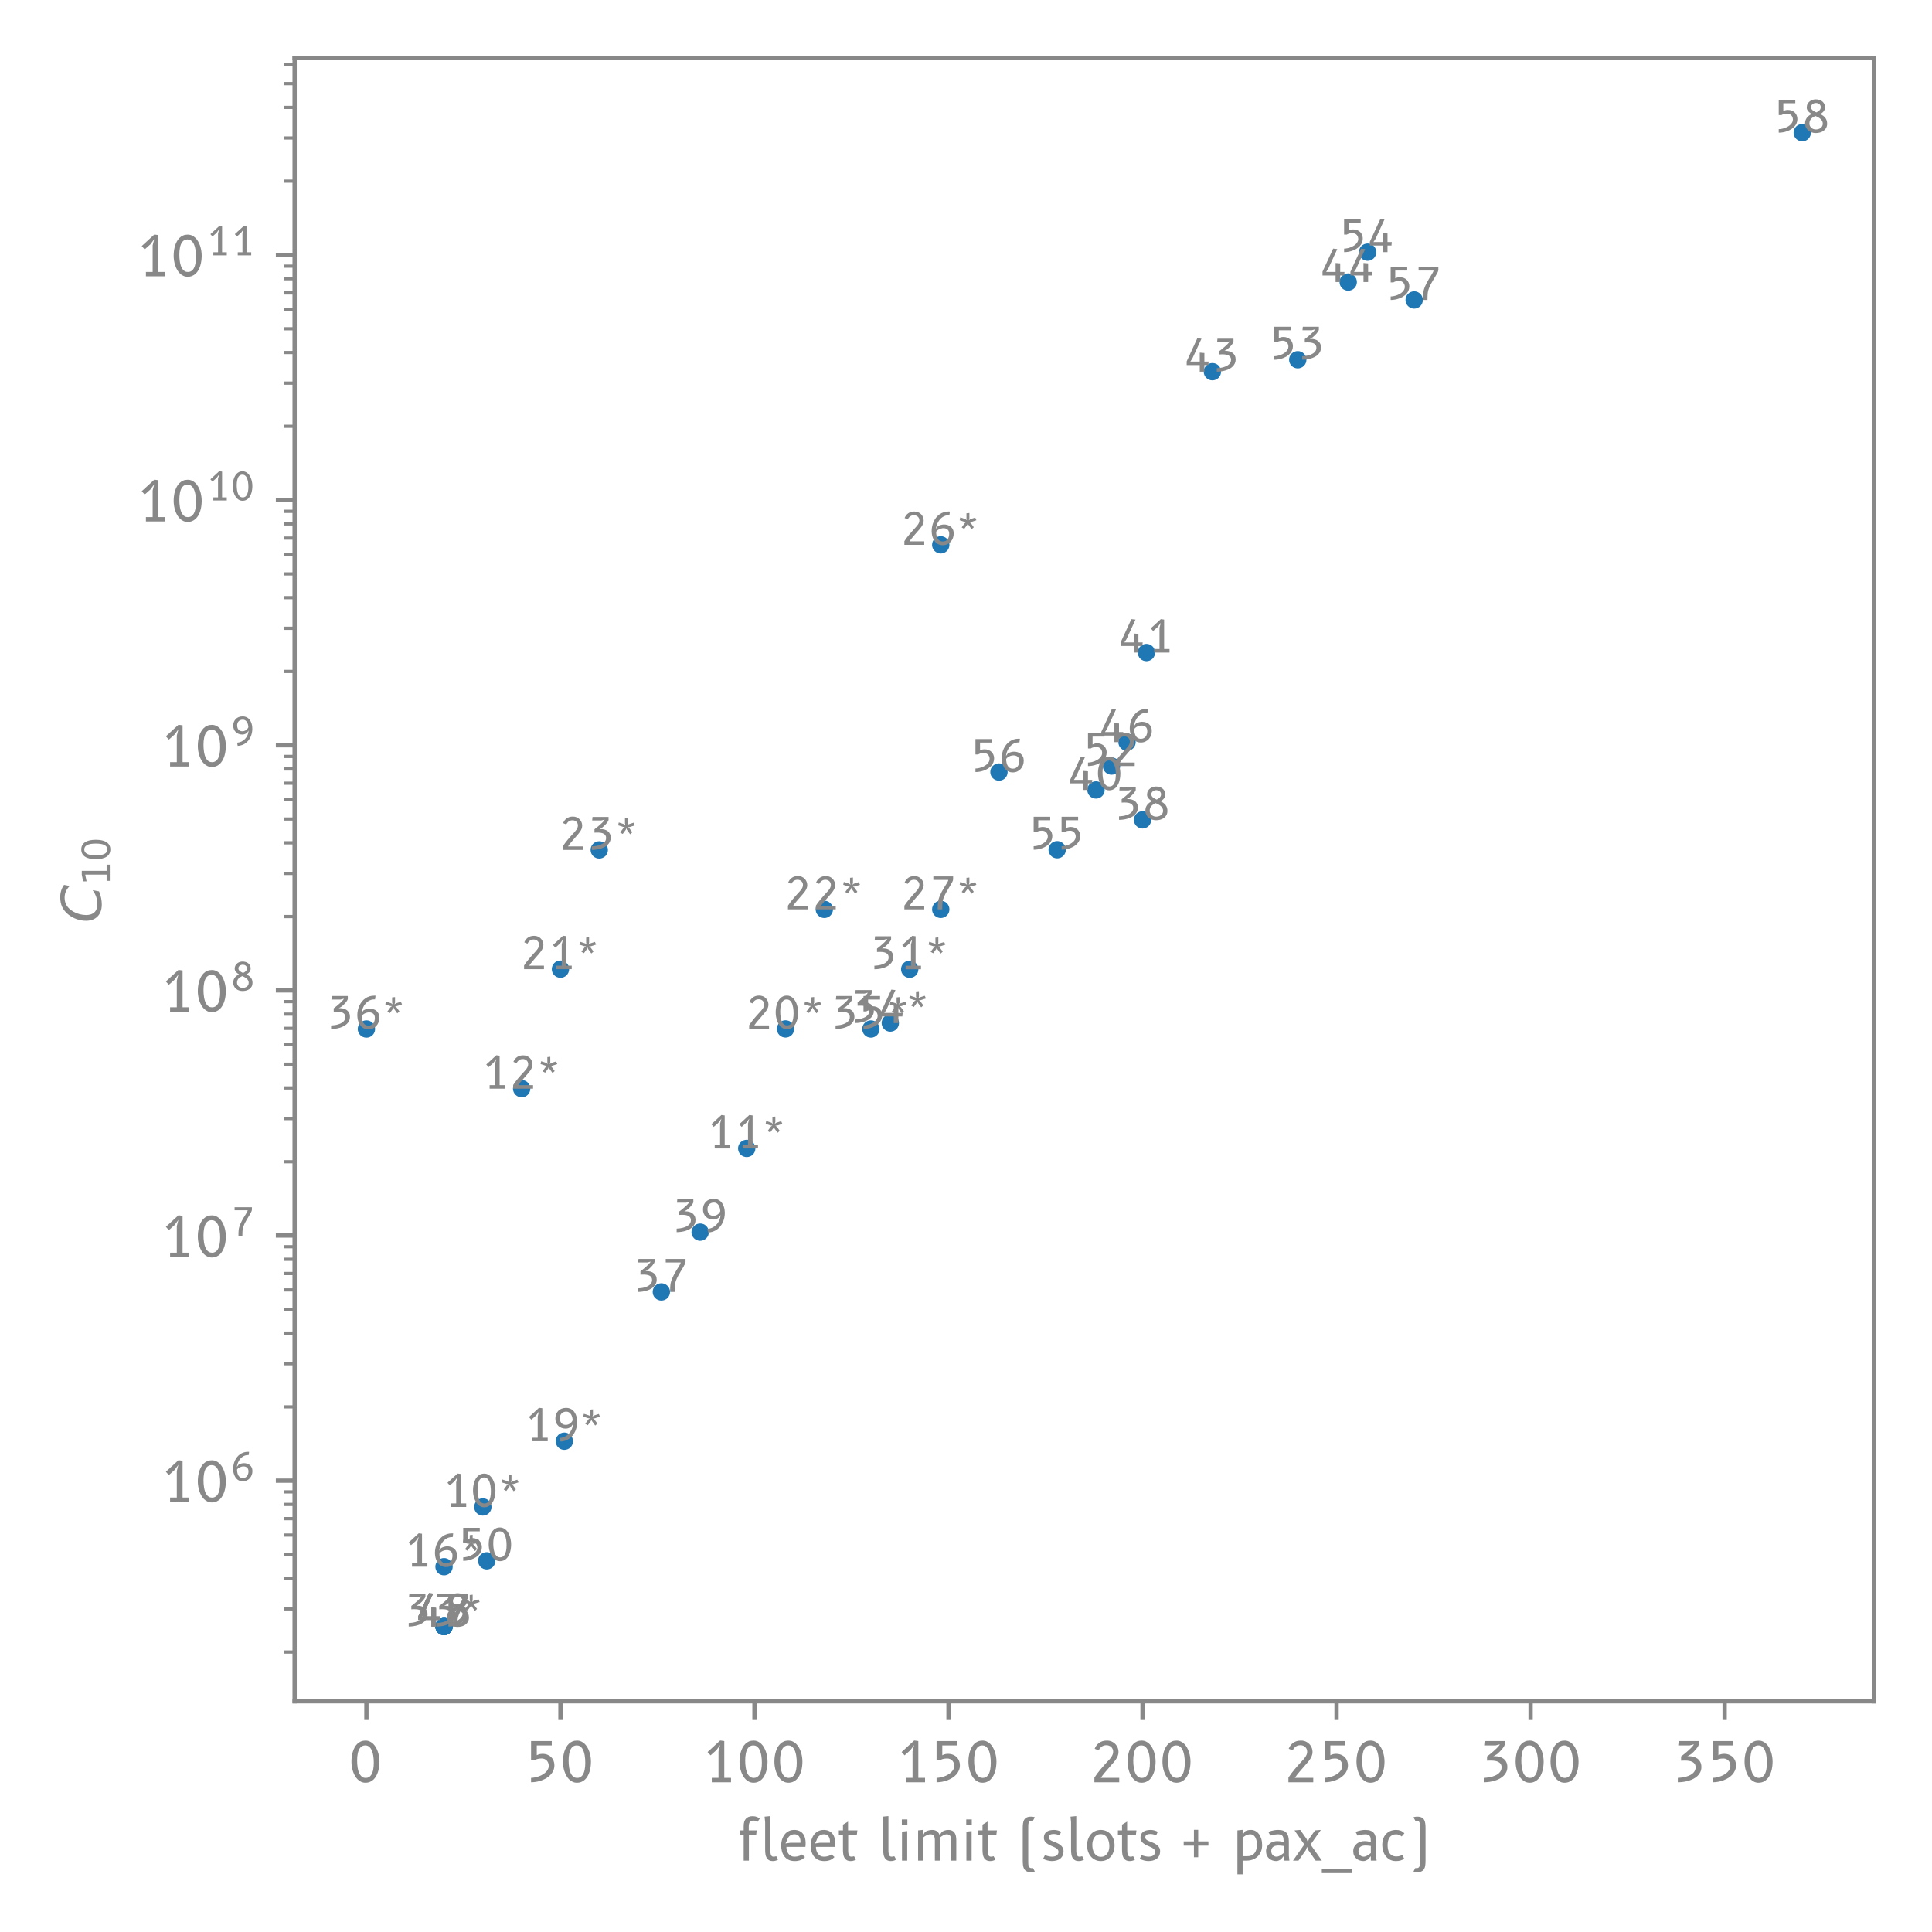 <?xml version="1.0" encoding="utf-8" standalone="no"?>
<!DOCTYPE svg PUBLIC "-//W3C//DTD SVG 1.1//EN"
  "http://www.w3.org/Graphics/SVG/1.1/DTD/svg11.dtd">
<svg xmlns:xlink="http://www.w3.org/1999/xlink" width="360pt" height="360pt" viewBox="0 0 360 360" xmlns="http://www.w3.org/2000/svg" version="1.1">
 <defs>
  <style type="text/css">*{stroke-linejoin: round; stroke-linecap: butt}</style>
 </defs>
 <g id="figure_1">
  <g id="patch_1">
   <path d="M 0 360 
L 360 360 
L 360 0 
L 0 0 
L 0 360 
z
" style="fill: none"/>
  </g>
  <g id="axes_1">
   <g id="patch_2">
    <path d="M 54.9 317 
L 349.2 317 
L 349.2 10.8 
L 54.9 10.8 
L 54.9 317 
z
" style="fill: none"/>
   </g>
   <g id="PathCollection_1">
    <defs>
     <path id="m53cd0189f0" d="M 0 1.118 
C 0.297 1.118 0.581 1 0.791 0.791 
C 1 0.581 1.118 0.297 1.118 0 
C 1.118 -0.297 1 -0.581 0.791 -0.791 
C 0.581 -1 0.297 -1.118 0 -1.118 
C -0.297 -1.118 -0.581 -1 -0.791 -0.791 
C -1 -0.581 -1.118 -0.297 -1.118 0 
C -1.118 0.297 -1 0.581 -0.791 0.791 
C -0.581 1 -0.297 1.118 0 1.118 
z
" style="stroke: #1f77b4"/>
    </defs>
    <g clip-path="url(#p229b0c632c)">
     <use xlink:href="#m53cd0189f0" x="89.97" y="280.796" style="fill: #1f77b4; stroke: #1f77b4"/>
     <use xlink:href="#m53cd0189f0" x="139.141" y="213.989" style="fill: #1f77b4; stroke: #1f77b4"/>
     <use xlink:href="#m53cd0189f0" x="97.201" y="202.854" style="fill: #1f77b4; stroke: #1f77b4"/>
     <use xlink:href="#m53cd0189f0" x="82.739" y="291.931" style="fill: #1f77b4; stroke: #1f77b4"/>
     <use xlink:href="#m53cd0189f0" x="105.155" y="268.548" style="fill: #1f77b4; stroke: #1f77b4"/>
     <use xlink:href="#m53cd0189f0" x="146.372" y="191.72" style="fill: #1f77b4; stroke: #1f77b4"/>
     <use xlink:href="#m53cd0189f0" x="104.432" y="180.585" style="fill: #1f77b4; stroke: #1f77b4"/>
     <use xlink:href="#m53cd0189f0" x="153.603" y="169.451" style="fill: #1f77b4; stroke: #1f77b4"/>
     <use xlink:href="#m53cd0189f0" x="111.663" y="158.369" style="fill: #1f77b4; stroke: #1f77b4"/>
     <use xlink:href="#m53cd0189f0" x="175.295" y="101.519" style="fill: #1f77b4; stroke: #1f77b4"/>
     <use xlink:href="#m53cd0189f0" x="175.295" y="169.451" style="fill: #1f77b4; stroke: #1f77b4"/>
     <use xlink:href="#m53cd0189f0" x="169.511" y="180.602" style="fill: #1f77b4; stroke: #1f77b4"/>
     <use xlink:href="#m53cd0189f0" x="82.739" y="303.082" style="fill: #1f77b4; stroke: #1f77b4"/>
     <use xlink:href="#m53cd0189f0" x="165.895" y="190.623" style="fill: #1f77b4; stroke: #1f77b4"/>
     <use xlink:href="#m53cd0189f0" x="162.28" y="191.736" style="fill: #1f77b4; stroke: #1f77b4"/>
     <use xlink:href="#m53cd0189f0" x="68.277" y="191.736" style="fill: #1f77b4; stroke: #1f77b4"/>
     <use xlink:href="#m53cd0189f0" x="123.233" y="240.728" style="fill: #1f77b4; stroke: #1f77b4"/>
     <use xlink:href="#m53cd0189f0" x="212.896" y="152.769" style="fill: #1f77b4; stroke: #1f77b4"/>
     <use xlink:href="#m53cd0189f0" x="130.464" y="229.594" style="fill: #1f77b4; stroke: #1f77b4"/>
     <use xlink:href="#m53cd0189f0" x="204.219" y="147.198" style="fill: #1f77b4; stroke: #1f77b4"/>
     <use xlink:href="#m53cd0189f0" x="213.62" y="121.589" style="fill: #1f77b4; stroke: #1f77b4"/>
     <use xlink:href="#m53cd0189f0" x="225.912" y="69.256" style="fill: #1f77b4; stroke: #1f77b4"/>
     <use xlink:href="#m53cd0189f0" x="251.221" y="52.555" style="fill: #1f77b4; stroke: #1f77b4"/>
     <use xlink:href="#m53cd0189f0" x="82.739" y="303.082" style="fill: #1f77b4; stroke: #1f77b4"/>
     <use xlink:href="#m53cd0189f0" x="210.004" y="138.291" style="fill: #1f77b4; stroke: #1f77b4"/>
     <use xlink:href="#m53cd0189f0" x="82.739" y="303.082" style="fill: #1f77b4; stroke: #1f77b4"/>
     <use xlink:href="#m53cd0189f0" x="82.739" y="303.082" style="fill: #1f77b4; stroke: #1f77b4"/>
     <use xlink:href="#m53cd0189f0" x="90.693" y="290.834" style="fill: #1f77b4; stroke: #1f77b4"/>
     <use xlink:href="#m53cd0189f0" x="207.112" y="142.744" style="fill: #1f77b4; stroke: #1f77b4"/>
     <use xlink:href="#m53cd0189f0" x="241.82" y="67.029" style="fill: #1f77b4; stroke: #1f77b4"/>
     <use xlink:href="#m53cd0189f0" x="254.836" y="46.987" style="fill: #1f77b4; stroke: #1f77b4"/>
     <use xlink:href="#m53cd0189f0" x="196.988" y="158.333" style="fill: #1f77b4; stroke: #1f77b4"/>
     <use xlink:href="#m53cd0189f0" x="186.142" y="143.858" style="fill: #1f77b4; stroke: #1f77b4"/>
     <use xlink:href="#m53cd0189f0" x="263.513" y="55.895" style="fill: #1f77b4; stroke: #1f77b4"/>
     <use xlink:href="#m53cd0189f0" x="335.823" y="24.718" style="fill: #1f77b4; stroke: #1f77b4"/>
    </g>
   </g>
   <g id="matplotlib.axis_1">
    <g id="xtick_1">
     <g id="line2d_1">
      <defs>
       <path id="m9e0efb2080" d="M 0 0 
L 0 3.5 
" style="stroke: #888888; stroke-width: 0.8"/>
      </defs>
      <g>
       <use xlink:href="#m9e0efb2080" x="68.277" y="317" style="fill: #888888; stroke: #888888; stroke-width: 0.8"/>
      </g>
     </g>
     <g id="text_1">
      <!-- 0 -->
      <g style="fill: #888888" transform="translate(65.027 332.1) scale(0.1 -0.1)">
       <defs>
        <path id="B612-Regular-30" d="M 1920 -54 
Q 1648 -54 1421 50 
Q 1194 154 1013 333 
Q 832 512 696 752 
Q 560 992 469 1265 
Q 378 1539 333 1828 
Q 288 2118 288 2400 
Q 288 2688 326 2982 
Q 365 3277 448 3549 
Q 531 3821 660 4059 
Q 790 4298 971 4474 
Q 1152 4650 1387 4752 
Q 1622 4854 1920 4854 
Q 2192 4854 2419 4750 
Q 2646 4646 2827 4467 
Q 3008 4288 3144 4048 
Q 3280 3808 3371 3534 
Q 3462 3261 3507 2969 
Q 3552 2678 3552 2400 
Q 3552 2112 3513 1817 
Q 3475 1523 3392 1251 
Q 3309 979 3179 740 
Q 3050 502 2869 326 
Q 2688 150 2451 48 
Q 2214 -54 1920 -54 
z
M 950 2538 
Q 950 2352 963 2129 
Q 976 1907 1014 1681 
Q 1053 1456 1121 1245 
Q 1190 1034 1300 869 
Q 1411 704 1569 605 
Q 1728 506 1946 506 
Q 2141 506 2286 581 
Q 2432 656 2537 785 
Q 2643 915 2710 1086 
Q 2778 1258 2818 1453 
Q 2858 1648 2874 1856 
Q 2890 2064 2890 2262 
Q 2890 2448 2877 2670 
Q 2864 2893 2825 3117 
Q 2787 3341 2718 3553 
Q 2650 3766 2539 3929 
Q 2429 4093 2270 4192 
Q 2112 4291 1894 4291 
Q 1699 4291 1553 4216 
Q 1408 4141 1302 4013 
Q 1197 3885 1129 3712 
Q 1062 3539 1022 3344 
Q 982 3149 966 2942 
Q 950 2736 950 2538 
z
" transform="scale(0.016)"/>
       </defs>
       <use xlink:href="#B612-Regular-30"/>
      </g>
     </g>
    </g>
    <g id="xtick_2">
     <g id="line2d_2">
      <g>
       <use xlink:href="#m9e0efb2080" x="104.432" y="317" style="fill: #888888; stroke: #888888; stroke-width: 0.8"/>
      </g>
     </g>
     <g id="text_2">
      <!-- 50 -->
      <g style="fill: #888888" transform="translate(97.932 332.1) scale(0.1 -0.1)">
       <defs>
        <path id="B612-Regular-35" d="M 1306 3142 
Q 1328 3155 1384 3184 
Q 1440 3213 1523 3241 
Q 1606 3270 1713 3291 
Q 1821 3312 1952 3312 
Q 2285 3312 2545 3208 
Q 2806 3104 2987 2923 
Q 3168 2742 3262 2499 
Q 3357 2256 3357 1981 
Q 3357 1658 3241 1384 
Q 3126 1110 2926 891 
Q 2726 672 2459 505 
Q 2192 339 1889 225 
Q 1587 112 1267 56 
Q 947 0 640 0 
L 640 512 
Q 880 518 1126 571 
Q 1373 624 1601 712 
Q 1830 800 2030 925 
Q 2230 1050 2379 1202 
Q 2528 1354 2614 1533 
Q 2701 1712 2701 1914 
Q 2701 2077 2648 2230 
Q 2595 2384 2491 2504 
Q 2387 2624 2230 2697 
Q 2074 2771 1866 2771 
Q 1702 2771 1571 2750 
Q 1440 2730 1336 2699 
Q 1232 2669 1158 2630 
Q 1085 2592 1037 2560 
L 640 2560 
L 640 4800 
L 3050 4800 
L 3050 4288 
L 1306 4288 
L 1306 3142 
z
" transform="scale(0.016)"/>
       </defs>
       <use xlink:href="#B612-Regular-35"/>
       <use xlink:href="#B612-Regular-30" x="65"/>
      </g>
     </g>
    </g>
    <g id="xtick_3">
     <g id="line2d_3">
      <g>
       <use xlink:href="#m9e0efb2080" x="140.587" y="317" style="fill: #888888; stroke: #888888; stroke-width: 0.8"/>
      </g>
     </g>
     <g id="text_3">
      <!-- 100 -->
      <g style="fill: #888888" transform="translate(130.837 332.1) scale(0.1 -0.1)">
       <defs>
        <path id="B612-Regular-31" d="M 1120 0 
L 1120 512 
L 1904 512 
L 1904 3603 
L 2090 4330 
L 1654 3734 
L 976 3133 
L 630 3520 
L 2096 4864 
L 2576 4800 
L 2576 512 
L 3360 512 
L 3360 0 
L 1120 0 
z
" transform="scale(0.016)"/>
       </defs>
       <use xlink:href="#B612-Regular-31"/>
       <use xlink:href="#B612-Regular-30" x="65"/>
       <use xlink:href="#B612-Regular-30" x="130"/>
      </g>
     </g>
    </g>
    <g id="xtick_4">
     <g id="line2d_4">
      <g>
       <use xlink:href="#m9e0efb2080" x="176.742" y="317" style="fill: #888888; stroke: #888888; stroke-width: 0.8"/>
      </g>
     </g>
     <g id="text_4">
      <!-- 150 -->
      <g style="fill: #888888" transform="translate(166.992 332.1) scale(0.1 -0.1)">
       <use xlink:href="#B612-Regular-31"/>
       <use xlink:href="#B612-Regular-35" x="65"/>
       <use xlink:href="#B612-Regular-30" x="130"/>
      </g>
     </g>
    </g>
    <g id="xtick_5">
     <g id="line2d_5">
      <g>
       <use xlink:href="#m9e0efb2080" x="212.896" y="317" style="fill: #888888; stroke: #888888; stroke-width: 0.8"/>
      </g>
     </g>
     <g id="text_5">
      <!-- 200 -->
      <g style="fill: #888888" transform="translate(203.146 332.1) scale(0.1 -0.1)">
       <defs>
        <path id="B612-Regular-32" d="M 486 0 
L 486 538 
Q 640 781 817 1016 
Q 995 1251 1176 1470 
Q 1357 1690 1533 1886 
Q 1709 2083 1856 2246 
Q 2019 2426 2166 2584 
Q 2314 2742 2426 2899 
Q 2538 3056 2605 3217 
Q 2672 3379 2672 3568 
Q 2672 3722 2614 3858 
Q 2557 3994 2453 4094 
Q 2349 4195 2205 4254 
Q 2061 4314 1888 4314 
Q 1693 4314 1550 4261 
Q 1408 4208 1301 4121 
Q 1194 4035 1115 3928 
Q 1037 3821 970 3712 
L 518 3904 
Q 602 4112 731 4286 
Q 861 4461 1037 4587 
Q 1213 4714 1437 4784 
Q 1661 4854 1936 4854 
Q 2259 4854 2512 4739 
Q 2765 4624 2939 4437 
Q 3114 4250 3205 4013 
Q 3296 3776 3296 3533 
Q 3296 3286 3205 3064 
Q 3114 2842 2978 2642 
Q 2842 2442 2685 2266 
Q 2528 2090 2397 1936 
Q 2230 1741 2064 1552 
Q 1898 1363 1746 1182 
Q 1594 1002 1462 834 
Q 1331 666 1235 512 
L 3379 512 
L 3379 0 
L 486 0 
z
" transform="scale(0.016)"/>
       </defs>
       <use xlink:href="#B612-Regular-32"/>
       <use xlink:href="#B612-Regular-30" x="65"/>
       <use xlink:href="#B612-Regular-30" x="130"/>
      </g>
     </g>
    </g>
    <g id="xtick_6">
     <g id="line2d_6">
      <g>
       <use xlink:href="#m9e0efb2080" x="249.051" y="317" style="fill: #888888; stroke: #888888; stroke-width: 0.8"/>
      </g>
     </g>
     <g id="text_6">
      <!-- 250 -->
      <g style="fill: #888888" transform="translate(239.301 332.1) scale(0.1 -0.1)">
       <use xlink:href="#B612-Regular-32"/>
       <use xlink:href="#B612-Regular-35" x="65"/>
       <use xlink:href="#B612-Regular-30" x="130"/>
      </g>
     </g>
    </g>
    <g id="xtick_7">
     <g id="line2d_7">
      <g>
       <use xlink:href="#m9e0efb2080" x="285.206" y="317" style="fill: #888888; stroke: #888888; stroke-width: 0.8"/>
      </g>
     </g>
     <g id="text_7">
      <!-- 300 -->
      <g style="fill: #888888" transform="translate(275.456 332.1) scale(0.1 -0.1)">
       <defs>
        <path id="B612-Regular-33" d="M 688 4288 
L 736 4800 
L 3072 4800 
L 3072 4352 
Q 3034 4224 2942 4085 
Q 2851 3946 2728 3805 
Q 2605 3664 2459 3525 
Q 2314 3386 2166 3261 
L 1744 3024 
Q 1776 3030 1825 3032 
Q 1875 3034 1920 3034 
Q 2230 3034 2497 2957 
Q 2765 2880 2961 2725 
Q 3158 2570 3272 2331 
Q 3386 2093 3386 1770 
Q 3386 1459 3270 1206 
Q 3155 954 2955 757 
Q 2755 560 2486 417 
Q 2218 275 1912 182 
Q 1606 90 1280 45 
Q 954 0 640 0 
L 640 512 
Q 906 522 1162 560 
Q 1418 598 1648 667 
Q 1878 736 2073 835 
Q 2269 934 2411 1067 
Q 2554 1200 2634 1366 
Q 2714 1533 2714 1738 
Q 2714 1968 2616 2121 
Q 2518 2275 2348 2364 
Q 2179 2454 1950 2491 
Q 1722 2528 1459 2528 
Q 1357 2528 1237 2523 
Q 1117 2518 1021 2512 
L 1021 3008 
Q 1152 3104 1305 3225 
Q 1459 3347 1616 3480 
Q 1773 3613 1921 3749 
Q 2070 3885 2192 4008 
Q 2314 4131 2397 4236 
Q 2480 4342 2506 4416 
L 2019 4288 
L 688 4288 
z
" transform="scale(0.016)"/>
       </defs>
       <use xlink:href="#B612-Regular-33"/>
       <use xlink:href="#B612-Regular-30" x="65"/>
       <use xlink:href="#B612-Regular-30" x="130"/>
      </g>
     </g>
    </g>
    <g id="xtick_8">
     <g id="line2d_8">
      <g>
       <use xlink:href="#m9e0efb2080" x="321.361" y="317" style="fill: #888888; stroke: #888888; stroke-width: 0.8"/>
      </g>
     </g>
     <g id="text_8">
      <!-- 350 -->
      <g style="fill: #888888" transform="translate(311.611 332.1) scale(0.1 -0.1)">
       <use xlink:href="#B612-Regular-33"/>
       <use xlink:href="#B612-Regular-35" x="65"/>
       <use xlink:href="#B612-Regular-30" x="130"/>
      </g>
     </g>
    </g>
    <g id="text_9">
     <!-- fleet limit (slots + pax_ac) -->
     <g style="fill: #888888" transform="translate(137.55 346.7) scale(0.1 -0.1)">
      <defs>
       <path id="B612-Regular-66" d="M 160 3520 
L 640 3520 
L 640 4016 
Q 640 4288 699 4502 
Q 758 4717 886 4865 
Q 1014 5014 1214 5094 
Q 1414 5174 1696 5174 
Q 1840 5174 1960 5150 
Q 2080 5126 2181 5088 
Q 2282 5050 2366 4998 
Q 2451 4947 2518 4893 
L 2246 4515 
Q 2179 4563 2060 4612 
Q 1942 4662 1798 4662 
Q 1523 4662 1377 4507 
Q 1232 4352 1232 3984 
L 1232 3520 
L 2160 3520 
L 2096 3008 
L 1248 3008 
L 1248 0 
L 640 0 
L 640 3008 
L 160 3008 
L 160 3520 
z
" transform="scale(0.016)"/>
       <path id="B612-Regular-6c" d="M 1248 1203 
Q 1248 992 1272 849 
Q 1296 707 1342 619 
Q 1389 531 1457 494 
Q 1526 458 1616 458 
Q 1686 458 1744 466 
Q 1802 474 1843 486 
Q 1891 499 1930 515 
L 2150 128 
Q 2125 102 2069 72 
Q 2013 42 1936 13 
Q 1859 -16 1761 -35 
Q 1664 -54 1552 -54 
Q 1264 -54 1085 51 
Q 906 157 806 339 
Q 707 522 673 763 
Q 640 1005 640 1280 
L 640 4480 
L 576 5120 
L 1248 5184 
L 1248 1203 
z
" transform="scale(0.016)"/>
       <path id="B612-Regular-65" d="M 3091 413 
Q 2992 310 2873 224 
Q 2755 138 2611 75 
Q 2467 13 2292 -20 
Q 2118 -54 1904 -54 
Q 1478 -54 1177 96 
Q 877 246 686 499 
Q 496 752 408 1078 
Q 320 1405 320 1760 
Q 320 1987 361 2209 
Q 403 2432 486 2633 
Q 570 2835 694 3008 
Q 819 3181 985 3305 
Q 1152 3430 1361 3502 
Q 1571 3574 1824 3574 
Q 2170 3574 2422 3462 
Q 2675 3350 2841 3148 
Q 3008 2947 3088 2665 
Q 3168 2384 3168 2042 
Q 3168 1942 3161 1824 
Q 3155 1706 3142 1600 
L 928 1600 
Q 928 1360 993 1152 
Q 1059 944 1177 789 
Q 1296 634 1464 546 
Q 1632 458 1840 458 
Q 2045 458 2197 488 
Q 2349 518 2457 561 
Q 2566 605 2635 649 
Q 2704 694 2742 720 
L 3091 413 
z
M 2560 2080 
Q 2563 2115 2564 2150 
Q 2566 2186 2566 2221 
Q 2566 2403 2524 2556 
Q 2483 2710 2398 2824 
Q 2314 2938 2182 3002 
Q 2051 3066 1872 3066 
Q 1658 3066 1506 2997 
Q 1354 2928 1250 2821 
Q 1146 2714 1083 2586 
Q 1021 2458 989 2342 
L 822 1994 
L 1392 2080 
L 2560 2080 
z
" transform="scale(0.016)"/>
       <path id="B612-Regular-74" d="M 1248 1203 
Q 1248 992 1272 849 
Q 1296 707 1342 619 
Q 1389 531 1457 494 
Q 1526 458 1616 458 
Q 1686 458 1744 466 
Q 1802 474 1843 486 
Q 1891 499 1930 515 
L 2150 128 
Q 2125 102 2069 72 
Q 2013 42 1936 13 
Q 1859 -16 1761 -35 
Q 1664 -54 1552 -54 
Q 1264 -54 1085 51 
Q 906 157 806 339 
Q 707 522 673 763 
Q 640 1005 640 1280 
L 640 3008 
L 160 3008 
L 160 3520 
L 640 3520 
L 640 4189 
L 1232 4544 
L 1232 3520 
L 2320 3520 
L 2256 3008 
L 1248 3008 
L 1248 1203 
z
" transform="scale(0.016)"/>
       <path id="B612-Regular-20" transform="scale(0.016)"/>
       <path id="B612-Regular-69" d="M 1248 0 
L 640 0 
L 640 3376 
L 1248 3440 
L 1248 0 
z
M 621 4800 
L 1267 4800 
L 1267 4160 
L 621 4160 
L 621 4800 
z
" transform="scale(0.016)"/>
       <path id="B612-Regular-6d" d="M 1248 0 
L 640 0 
L 640 3520 
L 1248 3584 
L 1248 2998 
L 1443 3341 
Q 1501 3379 1587 3420 
Q 1674 3462 1782 3496 
Q 1891 3530 2016 3552 
Q 2141 3574 2272 3574 
Q 2630 3574 2854 3400 
Q 3078 3226 3146 2954 
L 3389 3328 
Q 3501 3418 3705 3496 
Q 3910 3574 4176 3574 
Q 4419 3574 4592 3492 
Q 4765 3411 4875 3257 
Q 4986 3104 5037 2886 
Q 5088 2669 5088 2400 
L 5088 0 
L 4480 0 
L 4480 2368 
Q 4480 2541 4456 2670 
Q 4432 2800 4373 2888 
Q 4314 2976 4214 3019 
Q 4115 3062 3968 3062 
Q 3875 3062 3774 3030 
Q 3674 2998 3571 2945 
Q 3469 2893 3371 2824 
Q 3274 2755 3187 2685 
Q 3197 2592 3198 2529 
Q 3200 2467 3200 2368 
L 3200 0 
L 2592 0 
L 2592 2368 
Q 2592 2714 2477 2888 
Q 2362 3062 2064 3062 
Q 1968 3062 1859 3033 
Q 1750 3005 1643 2953 
Q 1536 2902 1433 2836 
Q 1331 2771 1248 2701 
L 1248 0 
z
" transform="scale(0.016)"/>
       <path id="B612-Regular-28" d="M 640 3776 
Q 640 4061 669 4307 
Q 698 4554 795 4734 
Q 893 4915 1083 5017 
Q 1274 5120 1600 5120 
Q 1661 5120 1728 5115 
Q 1795 5110 1856 5100 
Q 1917 5091 1966 5075 
Q 2016 5059 2045 5040 
L 1824 4637 
Q 1805 4640 1779 4643 
Q 1757 4646 1728 4649 
Q 1699 4653 1664 4653 
Q 1523 4653 1444 4585 
Q 1366 4518 1329 4403 
Q 1293 4288 1286 4137 
Q 1280 3987 1280 3821 
L 1280 -45 
Q 1280 -211 1286 -361 
Q 1293 -512 1329 -627 
Q 1366 -742 1444 -809 
Q 1523 -877 1664 -877 
Q 1699 -877 1728 -875 
Q 1757 -874 1779 -870 
Q 1805 -867 1824 -861 
L 2045 -1264 
Q 2016 -1283 1966 -1299 
Q 1917 -1315 1856 -1324 
Q 1795 -1334 1728 -1339 
Q 1661 -1344 1600 -1344 
Q 1274 -1344 1083 -1241 
Q 893 -1139 795 -958 
Q 698 -778 669 -531 
Q 640 -285 640 0 
L 640 3776 
z
" transform="scale(0.016)"/>
       <path id="B612-Regular-73" d="M 2115 2941 
Q 2058 2970 1978 2998 
Q 1898 3027 1811 3049 
Q 1725 3072 1637 3085 
Q 1549 3098 1469 3098 
Q 1130 3098 989 2997 
Q 848 2896 848 2694 
Q 848 2560 941 2472 
Q 1034 2384 1181 2313 
Q 1328 2243 1509 2180 
Q 1690 2118 1862 2032 
Q 1987 1971 2115 1888 
Q 2243 1805 2345 1693 
Q 2448 1581 2512 1440 
Q 2576 1299 2576 1123 
Q 2576 800 2467 576 
Q 2358 352 2171 213 
Q 1984 74 1733 10 
Q 1482 -54 1197 -54 
Q 1088 -54 950 -33 
Q 813 -13 675 24 
Q 538 61 413 112 
Q 288 163 205 221 
L 416 643 
Q 493 605 598 571 
Q 704 538 816 512 
Q 928 486 1038 472 
Q 1149 458 1235 458 
Q 1382 458 1518 488 
Q 1654 518 1758 585 
Q 1862 653 1924 760 
Q 1987 867 1987 1024 
Q 1987 1142 1937 1232 
Q 1888 1322 1803 1390 
Q 1718 1459 1606 1516 
Q 1494 1574 1369 1627 
Q 1245 1680 1113 1736 
Q 982 1792 864 1859 
Q 752 1923 648 2000 
Q 544 2077 464 2173 
Q 384 2269 336 2389 
Q 288 2509 288 2662 
Q 288 2906 374 3080 
Q 461 3254 617 3363 
Q 774 3472 995 3523 
Q 1216 3574 1482 3574 
Q 1603 3574 1721 3555 
Q 1840 3536 1949 3505 
Q 2058 3475 2147 3433 
Q 2237 3392 2301 3350 
L 2115 2941 
z
" transform="scale(0.016)"/>
       <path id="B612-Regular-6f" d="M 1917 -54 
Q 1562 -54 1269 85 
Q 976 224 765 469 
Q 554 714 437 1048 
Q 320 1382 320 1770 
Q 320 2157 432 2488 
Q 544 2819 752 3060 
Q 960 3302 1256 3438 
Q 1552 3574 1917 3574 
Q 2272 3574 2566 3438 
Q 2861 3302 3072 3060 
Q 3283 2819 3401 2488 
Q 3520 2157 3520 1770 
Q 3520 1382 3406 1048 
Q 3293 714 3085 469 
Q 2877 224 2579 85 
Q 2282 -54 1917 -54 
z
M 2912 1683 
Q 2912 1942 2856 2192 
Q 2800 2442 2678 2638 
Q 2557 2835 2365 2956 
Q 2173 3078 1904 3078 
Q 1648 3078 1462 2972 
Q 1277 2867 1158 2691 
Q 1040 2515 984 2291 
Q 928 2067 928 1830 
Q 928 1571 984 1321 
Q 1040 1072 1160 877 
Q 1280 682 1470 562 
Q 1661 442 1930 442 
Q 2182 442 2368 547 
Q 2554 653 2675 827 
Q 2797 1002 2854 1226 
Q 2912 1450 2912 1683 
z
" transform="scale(0.016)"/>
       <path id="B612-Regular-2b" d="M 320 2240 
L 1514 2240 
L 1514 3587 
L 2010 3587 
L 2010 2240 
L 3200 2240 
L 3200 1744 
L 2010 1744 
L 2010 390 
L 1514 390 
L 1514 1744 
L 320 1744 
L 320 2240 
z
" transform="scale(0.016)"/>
       <path id="B612-Regular-70" d="M 1248 512 
L 1773 512 
Q 2067 512 2283 609 
Q 2499 707 2638 883 
Q 2778 1059 2845 1305 
Q 2912 1552 2912 1850 
Q 2912 2163 2851 2392 
Q 2790 2621 2684 2769 
Q 2579 2918 2440 2990 
Q 2301 3062 2144 3062 
Q 1987 3062 1851 3022 
Q 1715 2982 1601 2921 
Q 1488 2861 1398 2787 
Q 1309 2714 1248 2646 
L 1248 512 
z
M 640 -1600 
L 640 3520 
L 1248 3584 
L 1248 3021 
L 1552 3427 
Q 1645 3482 1816 3528 
Q 1987 3574 2237 3574 
Q 2502 3574 2736 3449 
Q 2970 3325 3144 3094 
Q 3318 2864 3419 2537 
Q 3520 2211 3520 1808 
Q 3520 1414 3392 1083 
Q 3264 752 3029 510 
Q 2794 269 2459 134 
Q 2125 0 1712 0 
L 1248 0 
L 1248 -1600 
L 640 -1600 
z
" transform="scale(0.016)"/>
       <path id="B612-Regular-61" d="M 2944 0 
L 2272 0 
L 2272 518 
L 1971 160 
Q 1917 118 1846 80 
Q 1776 42 1704 11 
Q 1632 -19 1560 -36 
Q 1488 -54 1427 -54 
Q 1187 -54 968 21 
Q 749 96 584 241 
Q 419 387 321 603 
Q 224 819 224 1101 
Q 224 1398 344 1617 
Q 464 1837 651 1982 
Q 838 2128 1068 2200 
Q 1299 2272 1520 2272 
Q 1702 2272 1841 2253 
Q 1981 2234 2077 2208 
Q 2189 2179 2272 2144 
L 2272 2256 
Q 2272 2445 2249 2595 
Q 2227 2746 2158 2850 
Q 2090 2954 1960 3008 
Q 1830 3062 1616 3062 
Q 1443 3062 1283 3038 
Q 1123 3014 998 2986 
Q 851 2950 726 2912 
L 496 3341 
Q 637 3405 816 3456 
Q 970 3501 1181 3537 
Q 1392 3574 1648 3574 
Q 2016 3574 2256 3475 
Q 2496 3376 2633 3197 
Q 2771 3018 2825 2766 
Q 2880 2515 2880 2208 
L 2880 576 
L 2944 0 
z
M 2272 1706 
Q 2182 1718 2080 1731 
Q 1994 1741 1882 1750 
Q 1770 1760 1648 1760 
Q 1469 1760 1320 1725 
Q 1171 1690 1062 1611 
Q 954 1533 893 1408 
Q 832 1283 832 1104 
Q 832 960 880 841 
Q 928 723 1011 636 
Q 1094 550 1208 504 
Q 1322 458 1453 458 
Q 1514 458 1582 475 
Q 1651 493 1720 521 
Q 1789 550 1857 588 
Q 1926 627 1987 666 
Q 2131 758 2272 877 
L 2272 1706 
z
" transform="scale(0.016)"/>
       <path id="B612-Regular-78" d="M 2723 0 
L 1866 1222 
L 1722 1600 
L 1578 1222 
L 720 0 
L 83 0 
L 1402 1882 
L 256 3520 
L 931 3574 
L 1683 2499 
L 1808 2144 
L 1930 2499 
L 2650 3520 
L 3325 3574 
L 2128 1866 
L 3443 0 
L 2723 0 
z
" transform="scale(0.016)"/>
       <path id="B612-Regular-5f" d="M 0 -960 
L 3520 -960 
L 3520 -1456 
L 0 -1456 
L 0 -960 
z
" transform="scale(0.016)"/>
       <path id="B612-Regular-63" d="M 2582 2810 
Q 2458 2922 2286 2992 
Q 2115 3062 1933 3062 
Q 1664 3062 1475 2961 
Q 1286 2861 1169 2688 
Q 1053 2515 998 2286 
Q 944 2058 944 1805 
Q 944 1542 993 1304 
Q 1043 1066 1161 883 
Q 1280 701 1477 593 
Q 1674 486 1968 486 
Q 2214 486 2385 544 
Q 2557 602 2650 666 
L 2880 214 
Q 2701 93 2462 19 
Q 2224 -54 1923 -54 
Q 1523 -54 1222 104 
Q 922 262 722 526 
Q 522 790 421 1134 
Q 320 1478 320 1846 
Q 320 2179 417 2491 
Q 515 2803 715 3043 
Q 915 3283 1220 3428 
Q 1526 3574 1939 3574 
Q 2234 3574 2466 3483 
Q 2698 3392 2899 3171 
L 2582 2810 
z
" transform="scale(0.016)"/>
       <path id="B612-Regular-29" d="M 2237 0 
Q 2237 -285 2208 -531 
Q 2179 -778 2081 -958 
Q 1984 -1139 1793 -1241 
Q 1603 -1344 1277 -1344 
Q 1216 -1344 1149 -1339 
Q 1082 -1334 1021 -1324 
Q 960 -1315 910 -1299 
Q 861 -1283 832 -1264 
L 1053 -861 
Q 1072 -867 1098 -870 
Q 1120 -874 1149 -875 
Q 1178 -877 1213 -877 
Q 1354 -877 1432 -809 
Q 1510 -742 1547 -627 
Q 1584 -512 1590 -361 
Q 1597 -211 1597 -45 
L 1597 3821 
Q 1597 3987 1590 4137 
Q 1584 4288 1547 4403 
Q 1510 4518 1432 4585 
Q 1354 4653 1213 4653 
Q 1178 4653 1149 4649 
Q 1120 4646 1098 4643 
Q 1072 4640 1053 4637 
L 832 5040 
Q 861 5059 910 5075 
Q 960 5091 1021 5100 
Q 1082 5110 1149 5115 
Q 1216 5120 1277 5120 
Q 1603 5120 1793 5017 
Q 1984 4915 2081 4734 
Q 2179 4554 2208 4307 
Q 2237 4061 2237 3776 
L 2237 0 
z
" transform="scale(0.016)"/>
      </defs>
      <use xlink:href="#B612-Regular-66"/>
      <use xlink:href="#B612-Regular-6c" x="40"/>
      <use xlink:href="#B612-Regular-65" x="75"/>
      <use xlink:href="#B612-Regular-65" x="130"/>
      <use xlink:href="#B612-Regular-74" x="185"/>
      <use xlink:href="#B612-Regular-20" x="225"/>
      <use xlink:href="#B612-Regular-6c" x="260"/>
      <use xlink:href="#B612-Regular-69" x="295"/>
      <use xlink:href="#B612-Regular-6d" x="325"/>
      <use xlink:href="#B612-Regular-69" x="415"/>
      <use xlink:href="#B612-Regular-74" x="445"/>
      <use xlink:href="#B612-Regular-20" x="485"/>
      <use xlink:href="#B612-Regular-28" x="520"/>
      <use xlink:href="#B612-Regular-73" x="565"/>
      <use xlink:href="#B612-Regular-6c" x="610"/>
      <use xlink:href="#B612-Regular-6f" x="645"/>
      <use xlink:href="#B612-Regular-74" x="705"/>
      <use xlink:href="#B612-Regular-73" x="745"/>
      <use xlink:href="#B612-Regular-20" x="790"/>
      <use xlink:href="#B612-Regular-2b" x="825"/>
      <use xlink:href="#B612-Regular-20" x="885"/>
      <use xlink:href="#B612-Regular-70" x="920"/>
      <use xlink:href="#B612-Regular-61" x="980"/>
      <use xlink:href="#B612-Regular-78" x="1032.5"/>
      <use xlink:href="#B612-Regular-5f" x="1087.5"/>
      <use xlink:href="#B612-Regular-61" x="1142.5"/>
      <use xlink:href="#B612-Regular-63" x="1195"/>
      <use xlink:href="#B612-Regular-29" x="1245"/>
     </g>
    </g>
   </g>
   <g id="matplotlib.axis_2">
    <g id="ytick_1">
     <g id="line2d_9">
      <defs>
       <path id="m7ef2a7b43e" d="M 0 0 
L -3.5 0 
" style="stroke: #888888; stroke-width: 0.8"/>
      </defs>
      <g>
       <use xlink:href="#m7ef2a7b43e" x="54.9" y="275.899" style="fill: #888888; stroke: #888888; stroke-width: 0.8"/>
      </g>
     </g>
     <g id="text_10">
      <!-- $\mathdefault{10^{6}}$ -->
      <g style="fill: #888888" transform="translate(29.9 279.949) scale(0.1 -0.1)">
       <defs>
        <path id="B612-Regular-36" d="M 2973 4301 
Q 2950 4307 2907 4308 
Q 2864 4310 2829 4310 
Q 2598 4310 2380 4238 
Q 2163 4166 1971 4035 
Q 1779 3904 1617 3721 
Q 1456 3539 1333 3320 
Q 1210 3101 1130 2851 
Q 1050 2602 1024 2336 
L 1290 2710 
Q 1370 2762 1477 2808 
Q 1584 2854 1702 2889 
Q 1821 2925 1942 2945 
Q 2064 2966 2173 2966 
Q 2451 2966 2708 2889 
Q 2966 2813 3166 2653 
Q 3366 2493 3486 2241 
Q 3606 1990 3606 1642 
Q 3606 1296 3489 987 
Q 3373 678 3161 446 
Q 2950 214 2656 80 
Q 2362 -54 2003 -54 
Q 1690 -54 1448 46 
Q 1206 147 1027 313 
Q 848 480 728 694 
Q 608 909 533 1134 
Q 458 1360 426 1581 
Q 394 1802 394 1984 
Q 394 2365 472 2726 
Q 550 3088 699 3406 
Q 848 3725 1062 3992 
Q 1277 4259 1550 4449 
Q 1824 4640 2152 4747 
Q 2480 4854 2858 4854 
Q 2906 4854 2963 4852 
Q 3021 4851 3053 4845 
L 2973 4301 
z
M 1053 1910 
Q 1053 1821 1054 1747 
Q 1056 1674 1064 1603 
Q 1072 1533 1085 1461 
Q 1098 1389 1120 1302 
Q 1165 1120 1241 971 
Q 1318 822 1428 715 
Q 1539 608 1684 549 
Q 1830 490 2013 490 
Q 2266 490 2443 586 
Q 2621 682 2733 840 
Q 2845 998 2897 1200 
Q 2950 1402 2950 1610 
Q 2950 1811 2891 1964 
Q 2832 2118 2723 2219 
Q 2614 2320 2462 2371 
Q 2310 2422 2125 2422 
Q 1952 2422 1789 2380 
Q 1626 2339 1483 2268 
Q 1341 2198 1230 2105 
Q 1120 2013 1053 1910 
z
" transform="scale(0.016)"/>
       </defs>
       <use xlink:href="#B612-Regular-31" transform="translate(0 0.819)"/>
       <use xlink:href="#B612-Regular-30" transform="translate(65 0.819)"/>
       <use xlink:href="#B612-Regular-36" transform="translate(130.977 39.909) scale(0.7)"/>
      </g>
     </g>
    </g>
    <g id="ytick_2">
     <g id="line2d_10">
      <g>
       <use xlink:href="#m7ef2a7b43e" x="54.9" y="230.22" style="fill: #888888; stroke: #888888; stroke-width: 0.8"/>
      </g>
     </g>
     <g id="text_11">
      <!-- $\mathdefault{10^{7}}$ -->
      <g style="fill: #888888" transform="translate(29.9 234.27) scale(0.1 -0.1)">
       <defs>
        <path id="B612-Regular-37" d="M 640 4800 
L 3520 4800 
L 3520 4384 
Q 3520 4246 3416 4030 
Q 3312 3814 3152 3545 
Q 2992 3277 2803 2968 
Q 2614 2659 2441 2334 
Q 2269 2010 2141 1683 
Q 2013 1357 1978 1053 
Q 1962 922 1954 782 
Q 1946 643 1941 505 
Q 1936 368 1936 237 
L 1936 0 
L 1280 0 
Q 1280 96 1281 257 
Q 1283 419 1289 598 
Q 1296 778 1310 954 
Q 1325 1130 1350 1254 
Q 1424 1597 1561 1928 
Q 1699 2259 1860 2564 
Q 2022 2870 2192 3142 
Q 2362 3414 2499 3636 
Q 2637 3859 2725 4025 
Q 2813 4192 2813 4288 
L 640 4288 
L 640 4800 
z
" transform="scale(0.016)"/>
       </defs>
       <use xlink:href="#B612-Regular-31" transform="translate(0 0.409)"/>
       <use xlink:href="#B612-Regular-30" transform="translate(65 0.409)"/>
       <use xlink:href="#B612-Regular-37" transform="translate(130.977 39.5) scale(0.7)"/>
      </g>
     </g>
    </g>
    <g id="ytick_3">
     <g id="line2d_11">
      <g>
       <use xlink:href="#m7ef2a7b43e" x="54.9" y="184.541" style="fill: #888888; stroke: #888888; stroke-width: 0.8"/>
      </g>
     </g>
     <g id="text_12">
      <!-- $\mathdefault{10^{8}}$ -->
      <g style="fill: #888888" transform="translate(29.9 188.591) scale(0.1 -0.1)">
       <defs>
        <path id="B612-Regular-38" d="M 1955 4854 
Q 2246 4854 2496 4774 
Q 2746 4694 2926 4544 
Q 3107 4394 3209 4179 
Q 3312 3965 3312 3696 
Q 3312 3507 3256 3360 
Q 3200 3213 3104 3096 
Q 3008 2979 2881 2884 
Q 2755 2790 2614 2707 
Q 2851 2602 3038 2466 
Q 3226 2330 3355 2158 
Q 3485 1987 3553 1776 
Q 3622 1565 3622 1312 
Q 3622 957 3481 699 
Q 3341 442 3109 274 
Q 2877 106 2581 26 
Q 2285 -54 1974 -54 
Q 1670 -54 1388 37 
Q 1107 128 891 305 
Q 675 483 544 747 
Q 413 1011 413 1357 
Q 413 1613 486 1821 
Q 560 2029 688 2195 
Q 816 2362 992 2491 
Q 1168 2621 1373 2720 
Q 1222 2813 1092 2912 
Q 963 3011 865 3124 
Q 768 3238 712 3369 
Q 656 3501 656 3661 
Q 656 3971 779 4196 
Q 902 4422 1094 4568 
Q 1286 4714 1515 4784 
Q 1744 4854 1955 4854 
z
M 1920 2432 
Q 1718 2346 1556 2242 
Q 1395 2138 1281 2005 
Q 1168 1872 1105 1705 
Q 1043 1539 1043 1325 
Q 1043 1133 1121 976 
Q 1200 819 1329 705 
Q 1459 592 1628 531 
Q 1798 470 1978 470 
Q 2182 470 2366 526 
Q 2550 582 2689 691 
Q 2829 800 2909 960 
Q 2989 1120 2989 1328 
Q 2989 1542 2894 1710 
Q 2800 1878 2648 2011 
Q 2496 2144 2305 2246 
Q 2115 2349 1920 2432 
z
M 2051 2954 
Q 2346 3085 2520 3270 
Q 2694 3456 2694 3722 
Q 2694 3882 2628 3997 
Q 2563 4112 2464 4185 
Q 2365 4259 2245 4292 
Q 2125 4326 2016 4326 
Q 1872 4326 1737 4283 
Q 1603 4240 1500 4160 
Q 1398 4080 1336 3971 
Q 1274 3862 1274 3734 
Q 1274 3587 1336 3473 
Q 1398 3360 1505 3269 
Q 1613 3178 1753 3101 
Q 1894 3024 2051 2954 
z
" transform="scale(0.016)"/>
       </defs>
       <use xlink:href="#B612-Regular-31" transform="translate(0 0.819)"/>
       <use xlink:href="#B612-Regular-30" transform="translate(65 0.819)"/>
       <use xlink:href="#B612-Regular-38" transform="translate(130.977 39.909) scale(0.7)"/>
      </g>
     </g>
    </g>
    <g id="ytick_4">
     <g id="line2d_12">
      <g>
       <use xlink:href="#m7ef2a7b43e" x="54.9" y="138.863" style="fill: #888888; stroke: #888888; stroke-width: 0.8"/>
      </g>
     </g>
     <g id="text_13">
      <!-- $\mathdefault{10^{9}}$ -->
      <g style="fill: #888888" transform="translate(29.9 142.913) scale(0.1 -0.1)">
       <defs>
        <path id="B612-Regular-39" d="M 2714 2122 
Q 2525 1974 2334 1904 
Q 2144 1834 1904 1834 
Q 1590 1834 1318 1938 
Q 1046 2042 844 2234 
Q 643 2426 528 2696 
Q 413 2966 413 3299 
Q 413 3645 523 3929 
Q 634 4214 837 4420 
Q 1040 4627 1329 4740 
Q 1619 4854 1978 4854 
Q 2298 4854 2542 4755 
Q 2787 4656 2966 4493 
Q 3146 4330 3266 4118 
Q 3386 3907 3458 3680 
Q 3530 3453 3560 3229 
Q 3590 3005 3590 2816 
Q 3590 2442 3515 2090 
Q 3440 1738 3294 1424 
Q 3149 1110 2937 846 
Q 2726 582 2456 388 
Q 2186 195 1858 78 
Q 1530 -38 1155 -54 
L 1056 480 
Q 1440 499 1777 662 
Q 2115 826 2372 1096 
Q 2630 1366 2788 1726 
Q 2947 2086 2970 2496 
L 2714 2122 
z
M 2931 3050 
Q 2922 3290 2861 3515 
Q 2800 3741 2688 3918 
Q 2576 4096 2405 4203 
Q 2234 4310 2003 4310 
Q 1786 4310 1613 4240 
Q 1440 4170 1318 4045 
Q 1197 3920 1131 3744 
Q 1066 3568 1066 3357 
Q 1066 3149 1118 2969 
Q 1171 2790 1278 2659 
Q 1386 2528 1550 2453 
Q 1715 2378 1936 2378 
Q 2106 2378 2261 2432 
Q 2416 2486 2545 2577 
Q 2675 2669 2774 2790 
Q 2874 2912 2931 3050 
z
" transform="scale(0.016)"/>
       </defs>
       <use xlink:href="#B612-Regular-31" transform="translate(0 0.819)"/>
       <use xlink:href="#B612-Regular-30" transform="translate(65 0.819)"/>
       <use xlink:href="#B612-Regular-39" transform="translate(130.977 39.909) scale(0.7)"/>
      </g>
     </g>
    </g>
    <g id="ytick_5">
     <g id="line2d_13">
      <g>
       <use xlink:href="#m7ef2a7b43e" x="54.9" y="93.184" style="fill: #888888; stroke: #888888; stroke-width: 0.8"/>
      </g>
     </g>
     <g id="text_14">
      <!-- $\mathdefault{10^{10}}$ -->
      <g style="fill: #888888" transform="translate(25.4 97.234) scale(0.1 -0.1)">
       <use xlink:href="#B612-Regular-31" transform="translate(0 0.709)"/>
       <use xlink:href="#B612-Regular-30" transform="translate(65 0.709)"/>
       <use xlink:href="#B612-Regular-31" transform="translate(130.977 39.8) scale(0.7)"/>
       <use xlink:href="#B612-Regular-30" transform="translate(176.477 39.8) scale(0.7)"/>
      </g>
     </g>
    </g>
    <g id="ytick_6">
     <g id="line2d_14">
      <g>
       <use xlink:href="#m7ef2a7b43e" x="54.9" y="47.505" style="fill: #888888; stroke: #888888; stroke-width: 0.8"/>
      </g>
     </g>
     <g id="text_15">
      <!-- $\mathdefault{10^{11}}$ -->
      <g style="fill: #888888" transform="translate(25.4 51.555) scale(0.1 -0.1)">
       <use xlink:href="#B612-Regular-31" transform="translate(0 0.709)"/>
       <use xlink:href="#B612-Regular-30" transform="translate(65 0.709)"/>
       <use xlink:href="#B612-Regular-31" transform="translate(130.977 39.8) scale(0.7)"/>
       <use xlink:href="#B612-Regular-31" transform="translate(176.477 39.8) scale(0.7)"/>
      </g>
     </g>
    </g>
    <g id="ytick_7">
     <g id="line2d_15">
      <defs>
       <path id="mb6b6d3dd74" d="M 0 0 
L -2 0 
" style="stroke: #888888; stroke-width: 0.6"/>
      </defs>
      <g>
       <use xlink:href="#mb6b6d3dd74" x="54.9" y="307.827" style="fill: #888888; stroke: #888888; stroke-width: 0.6"/>
      </g>
     </g>
    </g>
    <g id="ytick_8">
     <g id="line2d_16">
      <g>
       <use xlink:href="#mb6b6d3dd74" x="54.9" y="299.783" style="fill: #888888; stroke: #888888; stroke-width: 0.6"/>
      </g>
     </g>
    </g>
    <g id="ytick_9">
     <g id="line2d_17">
      <g>
       <use xlink:href="#mb6b6d3dd74" x="54.9" y="294.076" style="fill: #888888; stroke: #888888; stroke-width: 0.6"/>
      </g>
     </g>
    </g>
    <g id="ytick_10">
     <g id="line2d_18">
      <g>
       <use xlink:href="#mb6b6d3dd74" x="54.9" y="289.649" style="fill: #888888; stroke: #888888; stroke-width: 0.6"/>
      </g>
     </g>
    </g>
    <g id="ytick_11">
     <g id="line2d_19">
      <g>
       <use xlink:href="#mb6b6d3dd74" x="54.9" y="286.033" style="fill: #888888; stroke: #888888; stroke-width: 0.6"/>
      </g>
     </g>
    </g>
    <g id="ytick_12">
     <g id="line2d_20">
      <g>
       <use xlink:href="#mb6b6d3dd74" x="54.9" y="282.975" style="fill: #888888; stroke: #888888; stroke-width: 0.6"/>
      </g>
     </g>
    </g>
    <g id="ytick_13">
     <g id="line2d_21">
      <g>
       <use xlink:href="#mb6b6d3dd74" x="54.9" y="280.326" style="fill: #888888; stroke: #888888; stroke-width: 0.6"/>
      </g>
     </g>
    </g>
    <g id="ytick_14">
     <g id="line2d_22">
      <g>
       <use xlink:href="#mb6b6d3dd74" x="54.9" y="277.989" style="fill: #888888; stroke: #888888; stroke-width: 0.6"/>
      </g>
     </g>
    </g>
    <g id="ytick_15">
     <g id="line2d_23">
      <g>
       <use xlink:href="#mb6b6d3dd74" x="54.9" y="262.148" style="fill: #888888; stroke: #888888; stroke-width: 0.6"/>
      </g>
     </g>
    </g>
    <g id="ytick_16">
     <g id="line2d_24">
      <g>
       <use xlink:href="#mb6b6d3dd74" x="54.9" y="254.105" style="fill: #888888; stroke: #888888; stroke-width: 0.6"/>
      </g>
     </g>
    </g>
    <g id="ytick_17">
     <g id="line2d_25">
      <g>
       <use xlink:href="#mb6b6d3dd74" x="54.9" y="248.398" style="fill: #888888; stroke: #888888; stroke-width: 0.6"/>
      </g>
     </g>
    </g>
    <g id="ytick_18">
     <g id="line2d_26">
      <g>
       <use xlink:href="#mb6b6d3dd74" x="54.9" y="243.971" style="fill: #888888; stroke: #888888; stroke-width: 0.6"/>
      </g>
     </g>
    </g>
    <g id="ytick_19">
     <g id="line2d_27">
      <g>
       <use xlink:href="#mb6b6d3dd74" x="54.9" y="240.354" style="fill: #888888; stroke: #888888; stroke-width: 0.6"/>
      </g>
     </g>
    </g>
    <g id="ytick_20">
     <g id="line2d_28">
      <g>
       <use xlink:href="#mb6b6d3dd74" x="54.9" y="237.296" style="fill: #888888; stroke: #888888; stroke-width: 0.6"/>
      </g>
     </g>
    </g>
    <g id="ytick_21">
     <g id="line2d_29">
      <g>
       <use xlink:href="#mb6b6d3dd74" x="54.9" y="234.647" style="fill: #888888; stroke: #888888; stroke-width: 0.6"/>
      </g>
     </g>
    </g>
    <g id="ytick_22">
     <g id="line2d_30">
      <g>
       <use xlink:href="#mb6b6d3dd74" x="54.9" y="232.31" style="fill: #888888; stroke: #888888; stroke-width: 0.6"/>
      </g>
     </g>
    </g>
    <g id="ytick_23">
     <g id="line2d_31">
      <g>
       <use xlink:href="#mb6b6d3dd74" x="54.9" y="216.469" style="fill: #888888; stroke: #888888; stroke-width: 0.6"/>
      </g>
     </g>
    </g>
    <g id="ytick_24">
     <g id="line2d_32">
      <g>
       <use xlink:href="#mb6b6d3dd74" x="54.9" y="208.426" style="fill: #888888; stroke: #888888; stroke-width: 0.6"/>
      </g>
     </g>
    </g>
    <g id="ytick_25">
     <g id="line2d_33">
      <g>
       <use xlink:href="#mb6b6d3dd74" x="54.9" y="202.719" style="fill: #888888; stroke: #888888; stroke-width: 0.6"/>
      </g>
     </g>
    </g>
    <g id="ytick_26">
     <g id="line2d_34">
      <g>
       <use xlink:href="#mb6b6d3dd74" x="54.9" y="198.292" style="fill: #888888; stroke: #888888; stroke-width: 0.6"/>
      </g>
     </g>
    </g>
    <g id="ytick_27">
     <g id="line2d_35">
      <g>
       <use xlink:href="#mb6b6d3dd74" x="54.9" y="194.675" style="fill: #888888; stroke: #888888; stroke-width: 0.6"/>
      </g>
     </g>
    </g>
    <g id="ytick_28">
     <g id="line2d_36">
      <g>
       <use xlink:href="#mb6b6d3dd74" x="54.9" y="191.617" style="fill: #888888; stroke: #888888; stroke-width: 0.6"/>
      </g>
     </g>
    </g>
    <g id="ytick_29">
     <g id="line2d_37">
      <g>
       <use xlink:href="#mb6b6d3dd74" x="54.9" y="188.968" style="fill: #888888; stroke: #888888; stroke-width: 0.6"/>
      </g>
     </g>
    </g>
    <g id="ytick_30">
     <g id="line2d_38">
      <g>
       <use xlink:href="#mb6b6d3dd74" x="54.9" y="186.632" style="fill: #888888; stroke: #888888; stroke-width: 0.6"/>
      </g>
     </g>
    </g>
    <g id="ytick_31">
     <g id="line2d_39">
      <g>
       <use xlink:href="#mb6b6d3dd74" x="54.9" y="170.791" style="fill: #888888; stroke: #888888; stroke-width: 0.6"/>
      </g>
     </g>
    </g>
    <g id="ytick_32">
     <g id="line2d_40">
      <g>
       <use xlink:href="#mb6b6d3dd74" x="54.9" y="162.747" style="fill: #888888; stroke: #888888; stroke-width: 0.6"/>
      </g>
     </g>
    </g>
    <g id="ytick_33">
     <g id="line2d_41">
      <g>
       <use xlink:href="#mb6b6d3dd74" x="54.9" y="157.04" style="fill: #888888; stroke: #888888; stroke-width: 0.6"/>
      </g>
     </g>
    </g>
    <g id="ytick_34">
     <g id="line2d_42">
      <g>
       <use xlink:href="#mb6b6d3dd74" x="54.9" y="152.613" style="fill: #888888; stroke: #888888; stroke-width: 0.6"/>
      </g>
     </g>
    </g>
    <g id="ytick_35">
     <g id="line2d_43">
      <g>
       <use xlink:href="#mb6b6d3dd74" x="54.9" y="148.997" style="fill: #888888; stroke: #888888; stroke-width: 0.6"/>
      </g>
     </g>
    </g>
    <g id="ytick_36">
     <g id="line2d_44">
      <g>
       <use xlink:href="#mb6b6d3dd74" x="54.9" y="145.938" style="fill: #888888; stroke: #888888; stroke-width: 0.6"/>
      </g>
     </g>
    </g>
    <g id="ytick_37">
     <g id="line2d_45">
      <g>
       <use xlink:href="#mb6b6d3dd74" x="54.9" y="143.289" style="fill: #888888; stroke: #888888; stroke-width: 0.6"/>
      </g>
     </g>
    </g>
    <g id="ytick_38">
     <g id="line2d_46">
      <g>
       <use xlink:href="#mb6b6d3dd74" x="54.9" y="140.953" style="fill: #888888; stroke: #888888; stroke-width: 0.6"/>
      </g>
     </g>
    </g>
    <g id="ytick_39">
     <g id="line2d_47">
      <g>
       <use xlink:href="#mb6b6d3dd74" x="54.9" y="125.112" style="fill: #888888; stroke: #888888; stroke-width: 0.6"/>
      </g>
     </g>
    </g>
    <g id="ytick_40">
     <g id="line2d_48">
      <g>
       <use xlink:href="#mb6b6d3dd74" x="54.9" y="117.068" style="fill: #888888; stroke: #888888; stroke-width: 0.6"/>
      </g>
     </g>
    </g>
    <g id="ytick_41">
     <g id="line2d_49">
      <g>
       <use xlink:href="#mb6b6d3dd74" x="54.9" y="111.361" style="fill: #888888; stroke: #888888; stroke-width: 0.6"/>
      </g>
     </g>
    </g>
    <g id="ytick_42">
     <g id="line2d_50">
      <g>
       <use xlink:href="#mb6b6d3dd74" x="54.9" y="106.935" style="fill: #888888; stroke: #888888; stroke-width: 0.6"/>
      </g>
     </g>
    </g>
    <g id="ytick_43">
     <g id="line2d_51">
      <g>
       <use xlink:href="#mb6b6d3dd74" x="54.9" y="103.318" style="fill: #888888; stroke: #888888; stroke-width: 0.6"/>
      </g>
     </g>
    </g>
    <g id="ytick_44">
     <g id="line2d_52">
      <g>
       <use xlink:href="#mb6b6d3dd74" x="54.9" y="100.26" style="fill: #888888; stroke: #888888; stroke-width: 0.6"/>
      </g>
     </g>
    </g>
    <g id="ytick_45">
     <g id="line2d_53">
      <g>
       <use xlink:href="#mb6b6d3dd74" x="54.9" y="97.611" style="fill: #888888; stroke: #888888; stroke-width: 0.6"/>
      </g>
     </g>
    </g>
    <g id="ytick_46">
     <g id="line2d_54">
      <g>
       <use xlink:href="#mb6b6d3dd74" x="54.9" y="95.274" style="fill: #888888; stroke: #888888; stroke-width: 0.6"/>
      </g>
     </g>
    </g>
    <g id="ytick_47">
     <g id="line2d_55">
      <g>
       <use xlink:href="#mb6b6d3dd74" x="54.9" y="79.433" style="fill: #888888; stroke: #888888; stroke-width: 0.6"/>
      </g>
     </g>
    </g>
    <g id="ytick_48">
     <g id="line2d_56">
      <g>
       <use xlink:href="#mb6b6d3dd74" x="54.9" y="71.39" style="fill: #888888; stroke: #888888; stroke-width: 0.6"/>
      </g>
     </g>
    </g>
    <g id="ytick_49">
     <g id="line2d_57">
      <g>
       <use xlink:href="#mb6b6d3dd74" x="54.9" y="65.683" style="fill: #888888; stroke: #888888; stroke-width: 0.6"/>
      </g>
     </g>
    </g>
    <g id="ytick_50">
     <g id="line2d_58">
      <g>
       <use xlink:href="#mb6b6d3dd74" x="54.9" y="61.256" style="fill: #888888; stroke: #888888; stroke-width: 0.6"/>
      </g>
     </g>
    </g>
    <g id="ytick_51">
     <g id="line2d_59">
      <g>
       <use xlink:href="#mb6b6d3dd74" x="54.9" y="57.639" style="fill: #888888; stroke: #888888; stroke-width: 0.6"/>
      </g>
     </g>
    </g>
    <g id="ytick_52">
     <g id="line2d_60">
      <g>
       <use xlink:href="#mb6b6d3dd74" x="54.9" y="54.581" style="fill: #888888; stroke: #888888; stroke-width: 0.6"/>
      </g>
     </g>
    </g>
    <g id="ytick_53">
     <g id="line2d_61">
      <g>
       <use xlink:href="#mb6b6d3dd74" x="54.9" y="51.932" style="fill: #888888; stroke: #888888; stroke-width: 0.6"/>
      </g>
     </g>
    </g>
    <g id="ytick_54">
     <g id="line2d_62">
      <g>
       <use xlink:href="#mb6b6d3dd74" x="54.9" y="49.595" style="fill: #888888; stroke: #888888; stroke-width: 0.6"/>
      </g>
     </g>
    </g>
    <g id="ytick_55">
     <g id="line2d_63">
      <g>
       <use xlink:href="#mb6b6d3dd74" x="54.9" y="33.755" style="fill: #888888; stroke: #888888; stroke-width: 0.6"/>
      </g>
     </g>
    </g>
    <g id="ytick_56">
     <g id="line2d_64">
      <g>
       <use xlink:href="#mb6b6d3dd74" x="54.9" y="25.711" style="fill: #888888; stroke: #888888; stroke-width: 0.6"/>
      </g>
     </g>
    </g>
    <g id="ytick_57">
     <g id="line2d_65">
      <g>
       <use xlink:href="#mb6b6d3dd74" x="54.9" y="20.004" style="fill: #888888; stroke: #888888; stroke-width: 0.6"/>
      </g>
     </g>
    </g>
    <g id="ytick_58">
     <g id="line2d_66">
      <g>
       <use xlink:href="#mb6b6d3dd74" x="54.9" y="15.577" style="fill: #888888; stroke: #888888; stroke-width: 0.6"/>
      </g>
     </g>
    </g>
    <g id="ytick_59">
     <g id="line2d_67">
      <g>
       <use xlink:href="#mb6b6d3dd74" x="54.9" y="11.96" style="fill: #888888; stroke: #888888; stroke-width: 0.6"/>
      </g>
     </g>
    </g>
    <g id="text_16">
     <!-- $C_{10}$ -->
     <g style="fill: #888888" transform="translate(18.9 172) rotate(-90) scale(0.1 -0.1)">
      <defs>
       <path id="DejaVuSans-Oblique-43" d="M 4447 4306 
L 4319 3641 
Q 4019 3944 3683 4091 
Q 3347 4238 2956 4238 
Q 2422 4238 2017 3981 
Q 1613 3725 1319 3200 
Q 1131 2863 1032 2486 
Q 934 2109 934 1728 
Q 934 1091 1264 756 
Q 1594 422 2222 422 
Q 2656 422 3056 561 
Q 3456 700 3834 978 
L 3688 231 
Q 3316 72 2936 -9 
Q 2556 -91 2175 -91 
Q 1278 -91 773 396 
Q 269 884 269 1753 
Q 269 2309 461 2846 
Q 653 3384 1013 3828 
Q 1394 4300 1883 4525 
Q 2372 4750 3022 4750 
Q 3422 4750 3780 4639 
Q 4138 4528 4447 4306 
z
" transform="scale(0.016)"/>
       <path id="DejaVuSans-31" d="M 794 531 
L 1825 531 
L 1825 4091 
L 703 3866 
L 703 4441 
L 1819 4666 
L 2450 4666 
L 2450 531 
L 3481 531 
L 3481 0 
L 794 0 
L 794 531 
z
" transform="scale(0.016)"/>
       <path id="DejaVuSans-30" d="M 2034 4250 
Q 1547 4250 1301 3770 
Q 1056 3291 1056 2328 
Q 1056 1369 1301 889 
Q 1547 409 2034 409 
Q 2525 409 2770 889 
Q 3016 1369 3016 2328 
Q 3016 3291 2770 3770 
Q 2525 4250 2034 4250 
z
M 2034 4750 
Q 2819 4750 3233 4129 
Q 3647 3509 3647 2328 
Q 3647 1150 3233 529 
Q 2819 -91 2034 -91 
Q 1250 -91 836 529 
Q 422 1150 422 2328 
Q 422 3509 836 4129 
Q 1250 4750 2034 4750 
z
" transform="scale(0.016)"/>
      </defs>
      <use xlink:href="#DejaVuSans-Oblique-43" transform="translate(0 0.781)"/>
      <use xlink:href="#DejaVuSans-31" transform="translate(69.824 -15.625) scale(0.7)"/>
      <use xlink:href="#DejaVuSans-30" transform="translate(114.36 -15.625) scale(0.7)"/>
     </g>
    </g>
   </g>
   <g id="patch_3">
    <path d="M 54.9 317 
L 54.9 10.8 
" style="fill: none; stroke: #888888; stroke-width: 0.8; stroke-linejoin: miter; stroke-linecap: square"/>
   </g>
   <g id="patch_4">
    <path d="M 349.2 317 
L 349.2 10.8 
" style="fill: none; stroke: #888888; stroke-width: 0.8; stroke-linejoin: miter; stroke-linecap: square"/>
   </g>
   <g id="patch_5">
    <path d="M 54.9 317 
L 349.2 317 
" style="fill: none; stroke: #888888; stroke-width: 0.8; stroke-linejoin: miter; stroke-linecap: square"/>
   </g>
   <g id="patch_6">
    <path d="M 54.9 10.8 
L 349.2 10.8 
" style="fill: none; stroke: #888888; stroke-width: 0.8; stroke-linejoin: miter; stroke-linecap: square"/>
   </g>
   <g id="text_17">
    <!-- 10* -->
    <g style="fill: #888888" transform="translate(82.57 280.796) scale(0.08 -0.08)">
     <defs>
      <path id="B612-Regular-2a" d="M 2019 3181 
L 2467 2566 
L 2150 2278 
L 1674 2938 
L 1597 3168 
L 1520 2938 
L 1072 2323 
L 701 2538 
L 1174 3187 
L 1382 3331 
L 1123 3344 
L 410 3578 
L 496 3997 
L 1258 3750 
L 1469 3584 
L 1398 3846 
L 1398 4595 
L 1824 4640 
L 1824 3834 
L 1741 3578 
L 1952 3738 
L 2672 3968 
L 2845 3578 
L 2070 3328 
L 1818 3318 
L 2019 3181 
z
" transform="scale(0.016)"/>
     </defs>
     <use xlink:href="#B612-Regular-31"/>
     <use xlink:href="#B612-Regular-30" x="65"/>
     <use xlink:href="#B612-Regular-2a" x="130"/>
    </g>
   </g>
   <g id="text_18">
    <!-- 11* -->
    <g style="fill: #888888" transform="translate(131.741 213.989) scale(0.08 -0.08)">
     <use xlink:href="#B612-Regular-31"/>
     <use xlink:href="#B612-Regular-31" x="65"/>
     <use xlink:href="#B612-Regular-2a" x="130"/>
    </g>
   </g>
   <g id="text_19">
    <!-- 12* -->
    <g style="fill: #888888" transform="translate(89.801 202.854) scale(0.08 -0.08)">
     <use xlink:href="#B612-Regular-31"/>
     <use xlink:href="#B612-Regular-32" x="65"/>
     <use xlink:href="#B612-Regular-2a" x="130"/>
    </g>
   </g>
   <g id="text_20">
    <!-- 16* -->
    <g style="fill: #888888" transform="translate(75.339 291.931) scale(0.08 -0.08)">
     <use xlink:href="#B612-Regular-31"/>
     <use xlink:href="#B612-Regular-36" x="65"/>
     <use xlink:href="#B612-Regular-2a" x="130"/>
    </g>
   </g>
   <g id="text_21">
    <!-- 19* -->
    <g style="fill: #888888" transform="translate(97.755 268.548) scale(0.08 -0.08)">
     <use xlink:href="#B612-Regular-31"/>
     <use xlink:href="#B612-Regular-39" x="65"/>
     <use xlink:href="#B612-Regular-2a" x="130"/>
    </g>
   </g>
   <g id="text_22">
    <!-- 20* -->
    <g style="fill: #888888" transform="translate(138.972 191.72) scale(0.08 -0.08)">
     <use xlink:href="#B612-Regular-32"/>
     <use xlink:href="#B612-Regular-30" x="65"/>
     <use xlink:href="#B612-Regular-2a" x="130"/>
    </g>
   </g>
   <g id="text_23">
    <!-- 21* -->
    <g style="fill: #888888" transform="translate(97.032 180.585) scale(0.08 -0.08)">
     <use xlink:href="#B612-Regular-32"/>
     <use xlink:href="#B612-Regular-31" x="65"/>
     <use xlink:href="#B612-Regular-2a" x="130"/>
    </g>
   </g>
   <g id="text_24">
    <!-- 22* -->
    <g style="fill: #888888" transform="translate(146.203 169.451) scale(0.08 -0.08)">
     <use xlink:href="#B612-Regular-32"/>
     <use xlink:href="#B612-Regular-32" x="65"/>
     <use xlink:href="#B612-Regular-2a" x="130"/>
    </g>
   </g>
   <g id="text_25">
    <!-- 23* -->
    <g style="fill: #888888" transform="translate(104.263 158.369) scale(0.08 -0.08)">
     <use xlink:href="#B612-Regular-32"/>
     <use xlink:href="#B612-Regular-33" x="65"/>
     <use xlink:href="#B612-Regular-2a" x="130"/>
    </g>
   </g>
   <g id="text_26">
    <!-- 26* -->
    <g style="fill: #888888" transform="translate(167.895 101.519) scale(0.08 -0.08)">
     <use xlink:href="#B612-Regular-32"/>
     <use xlink:href="#B612-Regular-36" x="65"/>
     <use xlink:href="#B612-Regular-2a" x="130"/>
    </g>
   </g>
   <g id="text_27">
    <!-- 27* -->
    <g style="fill: #888888" transform="translate(167.895 169.451) scale(0.08 -0.08)">
     <use xlink:href="#B612-Regular-32"/>
     <use xlink:href="#B612-Regular-37" x="65"/>
     <use xlink:href="#B612-Regular-2a" x="130"/>
    </g>
   </g>
   <g id="text_28">
    <!-- 31* -->
    <g style="fill: #888888" transform="translate(162.111 180.602) scale(0.08 -0.08)">
     <use xlink:href="#B612-Regular-33"/>
     <use xlink:href="#B612-Regular-31" x="65"/>
     <use xlink:href="#B612-Regular-2a" x="130"/>
    </g>
   </g>
   <g id="text_29">
    <!-- 33* -->
    <g style="fill: #888888" transform="translate(75.339 303.082) scale(0.08 -0.08)">
     <use xlink:href="#B612-Regular-33"/>
     <use xlink:href="#B612-Regular-33" x="65"/>
     <use xlink:href="#B612-Regular-2a" x="130"/>
    </g>
   </g>
   <g id="text_30">
    <!-- 34* -->
    <g style="fill: #888888" transform="translate(158.495 190.623) scale(0.08 -0.08)">
     <defs>
      <path id="B612-Regular-34" d="M 3472 960 
L 2896 960 
L 2896 0 
L 2224 0 
L 2224 960 
L 320 960 
L 320 1507 
L 1869 4864 
L 2474 4800 
L 1146 1920 
L 848 1472 
L 2224 1472 
L 2224 2774 
L 2896 2720 
L 2896 1472 
L 3520 1472 
L 3472 960 
z
" transform="scale(0.016)"/>
     </defs>
     <use xlink:href="#B612-Regular-33"/>
     <use xlink:href="#B612-Regular-34" x="65"/>
     <use xlink:href="#B612-Regular-2a" x="130"/>
    </g>
   </g>
   <g id="text_31">
    <!-- 35* -->
    <g style="fill: #888888" transform="translate(154.88 191.736) scale(0.08 -0.08)">
     <use xlink:href="#B612-Regular-33"/>
     <use xlink:href="#B612-Regular-35" x="65"/>
     <use xlink:href="#B612-Regular-2a" x="130"/>
    </g>
   </g>
   <g id="text_32">
    <!-- 36* -->
    <g style="fill: #888888" transform="translate(60.877 191.736) scale(0.08 -0.08)">
     <use xlink:href="#B612-Regular-33"/>
     <use xlink:href="#B612-Regular-36" x="65"/>
     <use xlink:href="#B612-Regular-2a" x="130"/>
    </g>
   </g>
   <g id="text_33">
    <!-- 37 -->
    <g style="fill: #888888" transform="translate(118.033 240.728) scale(0.08 -0.08)">
     <use xlink:href="#B612-Regular-33"/>
     <use xlink:href="#B612-Regular-37" x="65"/>
    </g>
   </g>
   <g id="text_34">
    <!-- 38 -->
    <g style="fill: #888888" transform="translate(207.696 152.769) scale(0.08 -0.08)">
     <use xlink:href="#B612-Regular-33"/>
     <use xlink:href="#B612-Regular-38" x="65"/>
    </g>
   </g>
   <g id="text_35">
    <!-- 39 -->
    <g style="fill: #888888" transform="translate(125.264 229.594) scale(0.08 -0.08)">
     <use xlink:href="#B612-Regular-33"/>
     <use xlink:href="#B612-Regular-39" x="65"/>
    </g>
   </g>
   <g id="text_36">
    <!-- 40 -->
    <g style="fill: #888888" transform="translate(199.019 147.198) scale(0.08 -0.08)">
     <use xlink:href="#B612-Regular-34"/>
     <use xlink:href="#B612-Regular-30" x="65"/>
    </g>
   </g>
   <g id="text_37">
    <!-- 41 -->
    <g style="fill: #888888" transform="translate(208.42 121.589) scale(0.08 -0.08)">
     <use xlink:href="#B612-Regular-34"/>
     <use xlink:href="#B612-Regular-31" x="65"/>
    </g>
   </g>
   <g id="text_38">
    <!-- 43 -->
    <g style="fill: #888888" transform="translate(220.712 69.256) scale(0.08 -0.08)">
     <use xlink:href="#B612-Regular-34"/>
     <use xlink:href="#B612-Regular-33" x="65"/>
    </g>
   </g>
   <g id="text_39">
    <!-- 44 -->
    <g style="fill: #888888" transform="translate(246.021 52.555) scale(0.08 -0.08)">
     <use xlink:href="#B612-Regular-34"/>
     <use xlink:href="#B612-Regular-34" x="65"/>
    </g>
   </g>
   <g id="text_40">
    <!-- 45 -->
    <g style="fill: #888888" transform="translate(77.539 303.082) scale(0.08 -0.08)">
     <use xlink:href="#B612-Regular-34"/>
     <use xlink:href="#B612-Regular-35" x="65"/>
    </g>
   </g>
   <g id="text_41">
    <!-- 46 -->
    <g style="fill: #888888" transform="translate(204.804 138.291) scale(0.08 -0.08)">
     <use xlink:href="#B612-Regular-34"/>
     <use xlink:href="#B612-Regular-36" x="65"/>
    </g>
   </g>
   <g id="text_42">
    <!-- 47 -->
    <g style="fill: #888888" transform="translate(77.539 303.082) scale(0.08 -0.08)">
     <use xlink:href="#B612-Regular-34"/>
     <use xlink:href="#B612-Regular-37" x="65"/>
    </g>
   </g>
   <g id="text_43">
    <!-- 48 -->
    <g style="fill: #888888" transform="translate(77.539 303.082) scale(0.08 -0.08)">
     <use xlink:href="#B612-Regular-34"/>
     <use xlink:href="#B612-Regular-38" x="65"/>
    </g>
   </g>
   <g id="text_44">
    <!-- 50 -->
    <g style="fill: #888888" transform="translate(85.493 290.834) scale(0.08 -0.08)">
     <use xlink:href="#B612-Regular-35"/>
     <use xlink:href="#B612-Regular-30" x="65"/>
    </g>
   </g>
   <g id="text_45">
    <!-- 52 -->
    <g style="fill: #888888" transform="translate(201.912 142.744) scale(0.08 -0.08)">
     <use xlink:href="#B612-Regular-35"/>
     <use xlink:href="#B612-Regular-32" x="65"/>
    </g>
   </g>
   <g id="text_46">
    <!-- 53 -->
    <g style="fill: #888888" transform="translate(236.62 67.029) scale(0.08 -0.08)">
     <use xlink:href="#B612-Regular-35"/>
     <use xlink:href="#B612-Regular-33" x="65"/>
    </g>
   </g>
   <g id="text_47">
    <!-- 54 -->
    <g style="fill: #888888" transform="translate(249.636 46.987) scale(0.08 -0.08)">
     <use xlink:href="#B612-Regular-35"/>
     <use xlink:href="#B612-Regular-34" x="65"/>
    </g>
   </g>
   <g id="text_48">
    <!-- 55 -->
    <g style="fill: #888888" transform="translate(191.788 158.333) scale(0.08 -0.08)">
     <use xlink:href="#B612-Regular-35"/>
     <use xlink:href="#B612-Regular-35" x="65"/>
    </g>
   </g>
   <g id="text_49">
    <!-- 56 -->
    <g style="fill: #888888" transform="translate(180.942 143.858) scale(0.08 -0.08)">
     <use xlink:href="#B612-Regular-35"/>
     <use xlink:href="#B612-Regular-36" x="65"/>
    </g>
   </g>
   <g id="text_50">
    <!-- 57 -->
    <g style="fill: #888888" transform="translate(258.313 55.895) scale(0.08 -0.08)">
     <use xlink:href="#B612-Regular-35"/>
     <use xlink:href="#B612-Regular-37" x="65"/>
    </g>
   </g>
   <g id="text_51">
    <!-- 58 -->
    <g style="fill: #888888" transform="translate(330.623 24.718) scale(0.08 -0.08)">
     <use xlink:href="#B612-Regular-35"/>
     <use xlink:href="#B612-Regular-38" x="65"/>
    </g>
   </g>
  </g>
 </g>
 <defs>
  <clipPath id="p229b0c632c">
   <rect x="54.9" y="10.8" width="294.3" height="306.2"/>
  </clipPath>
 </defs>
</svg>
